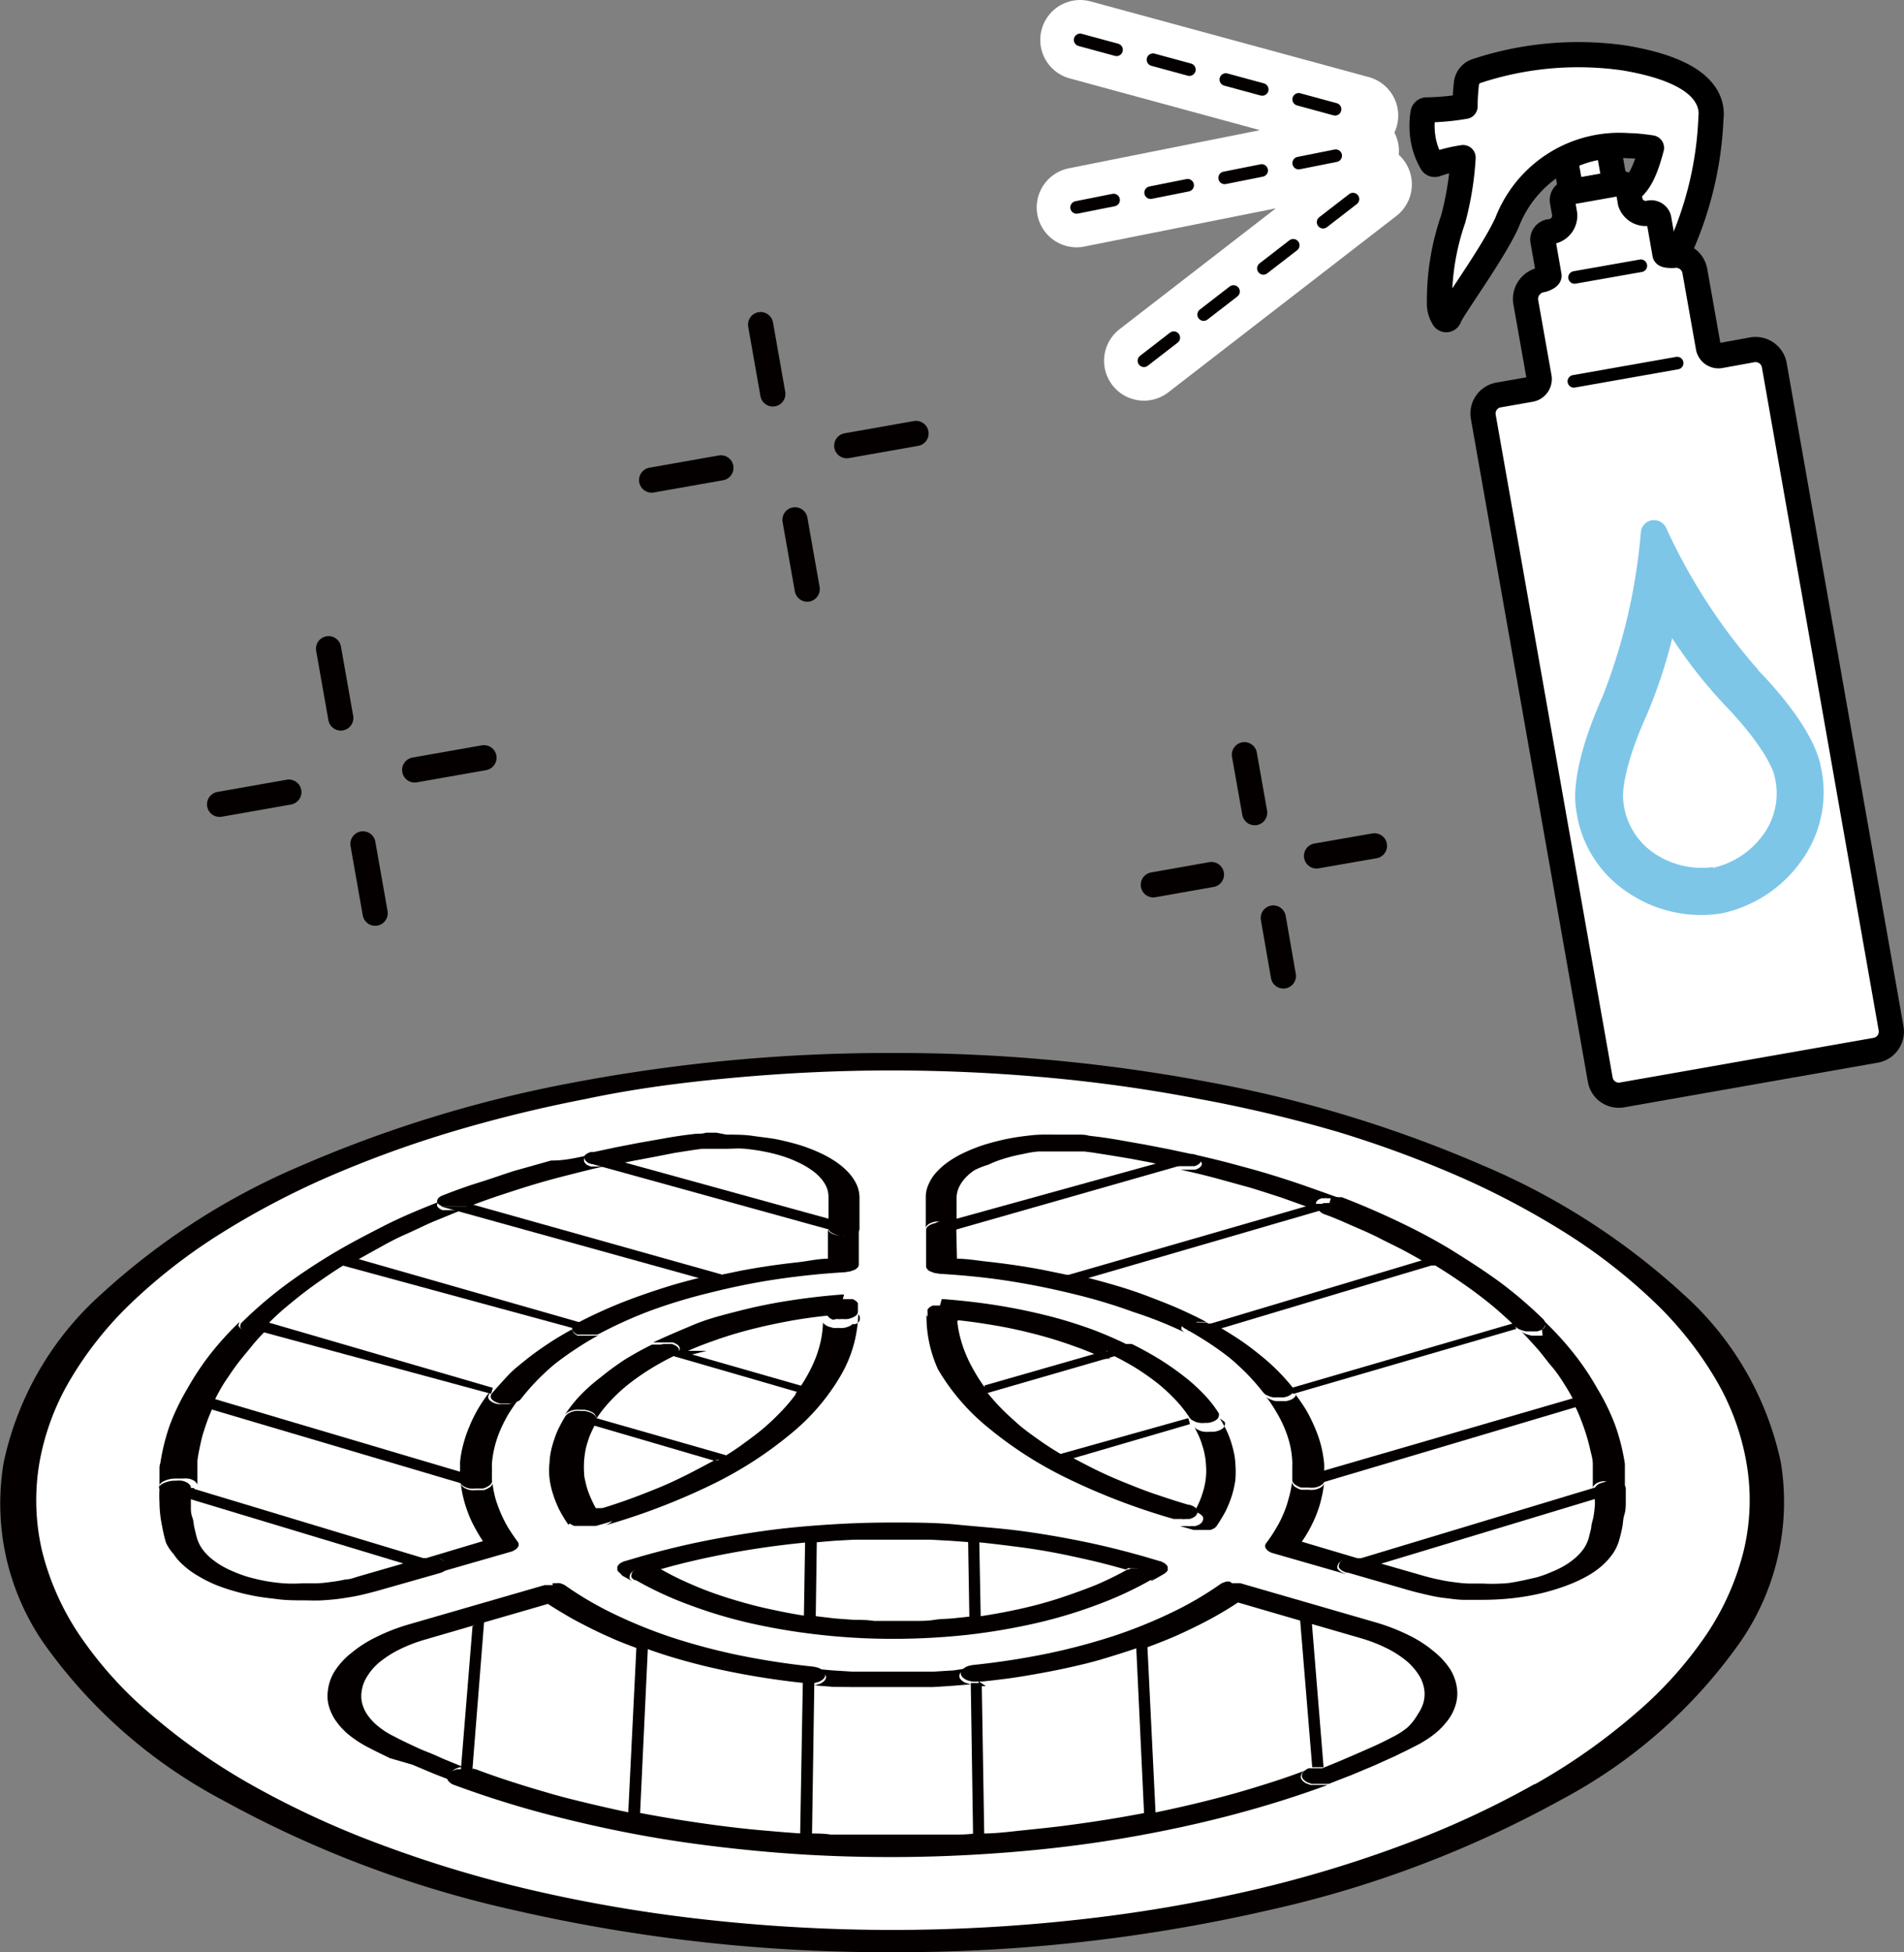 <svg xmlns="http://www.w3.org/2000/svg" viewBox="0 0 107.44 110.12"><rect x="0" y="0" width="107.44" height="110.12" fill="#808080" stroke="none"/><defs><style>.cls-1,.cls-2,.cls-9{fill:none}.cls-1{stroke:#fff;stroke-width:4.5px}.cls-1,.cls-2,.cls-4,.cls-9{stroke-linecap:round;stroke-linejoin:round}.cls-13,.cls-14,.cls-2,.cls-9{stroke:#040000}.cls-2{stroke-width:.71px;stroke-dasharray:2.13 2.13}.cls-4{fill:#fff;stroke:#000}.cls-13,.cls-14{stroke-miterlimit:10}.cls-4,.cls-9{stroke-width:1.42px}.cls-13{stroke-width:.35px}.cls-12,.cls-13,.cls-14{fill:#040000}.cls-14{stroke-width:.18px}</style></defs><g id="レイヤー_2" data-name="レイヤー 2"><g id="デザイン1"><path class="cls-1" d="M60.95 2.25l15.7 4.27M64.55 20.35l12.87-9.95M60.75 11.7l15.94-3.18"/><path class="cls-2" d="M60.95 2.25l15.7 4.27M64.55 20.35l12.87-9.95M60.75 11.7l15.94-3.18"/><path stroke-width="1.42" stroke-miterlimit="10" stroke="#000" fill="#fff" d="M87.986 7.024l2.472-.436.667 3.782-2.472.436z"/><path class="cls-4" d="M96.56 6.52a1.93 1.93 0 00-.27-1.08c-.58-1-2.08-1.74-4.62-2.17a18.3 18.3 0 00-8.33.73.83.83 0 00-.59.7 11.78 11.78 0 00-.08 1.3 14.21 14.21 0 01-2.15.2.21.21 0 00-.22.18 4.55 4.55 0 000 1.43 4 4 0 00.48 1.35.2.2 0 00.26.1 8.41 8.41 0 011.52-.37 17.12 17.12 0 01-.56 3.47 14 14 0 00-.77 4.91 1.52 1.52 0 00.22.65.17.17 0 00.32 0c.14-.45 2.46-3.59 3.27-5.37a6.79 6.79 0 016.87-4.33c.46 0 1 .08 1.28.12-.32 1.22-.7 2.17-1.46 2.53-1.12.54-.83 2.62 0 2.91s2.17 2.18 2.9.62a19.88 19.88 0 001.92-7.84z"/><path class="cls-4" d="M98.89 19.73l-1.82.33a.58.58 0 01-.67-.47l-.76-4.29a1.08 1.08 0 00-1.24-.89c-.1 0-.44 0-.45-.08l-.35-2a.44.44 0 00-.54-.31.91.91 0 01-1.06-.6l-.13-.76a.47.47 0 00-.55-.31l-2.76.49a.45.45 0 00-.4.48l.13.75a.91.91 0 01-.83 1 .45.45 0 00-.4.48l.35 2c0 .09-.31.22-.4.23a1.1 1.1 0 00-.92 1.22l.76 4.29a.59.59 0 01-.47.67l-1.82.32a1.06 1.06 0 00-.86 1.23l6.6 37.39a1.06 1.06 0 001.23.86l14.32-2.52a1.07 1.07 0 00.86-1.24l-6.59-37.4a1.07 1.07 0 00-1.23-.87z"/><path d="M99.21 37.78a32.63 32.63 0 01-5.19-8 .76.76 0 00-.82-.43.74.74 0 00-.61.68 32.77 32.77 0 01-2.16 9.26c-1.34 3-1.7 5.16-1.49 6.37a6.58 6.58 0 002.9 4.67 7.37 7.37 0 005.25 1.2 7.37 7.37 0 004.52-2.92 6.59 6.59 0 001.13-5.39c-.22-1.2-1.29-3.11-3.58-5.47" fill="#7dc6e8"/><path d="M96.65 48.91a4.78 4.78 0 01-3.23-.73 4 4 0 01-1.82-3c-.08-.48.08-2.09 1.3-4.8A28.14 28.14 0 0094.36 36a27.65 27.65 0 002.88 3.68c2.1 2.16 2.8 3.62 2.89 4.09a3.94 3.94 0 01-.68 3.37 4.75 4.75 0 01-2.78 1.81z" fill="#fff"/><path stroke-miterlimit="10" stroke="#000" fill="#fff" stroke-width=".71" stroke-linecap="round" d="M88.85 15.65l3.74-.66"/><path stroke="#000" stroke-width=".71" stroke-linejoin="round" stroke-linecap="round" fill="none" d="M88.81 21.51l5.83-1.03"/><path class="cls-9" d="M72.42 55.05l-.57-3.27M70.22 42.57l.58 3.27M77.56 47.71l-3.27.57M68.36 49.33l-3.28.58"/><path d="M50.35 59.57a95.12 95.12 0 0118 1.67 71.13 71.13 0 0115.26 4.66 39.23 39.23 0 0111.25 7.22 17.5 17.5 0 015.46 9.41A13.69 13.69 0 0198 92.6a28.75 28.75 0 01-10 8.77 61.74 61.74 0 01-16.51 6.22 93.33 93.33 0 01-21.18 2.35 93.33 93.33 0 01-21.18-2.35 61.74 61.74 0 01-16.51-6.22 28.75 28.75 0 01-10-8.77A13.69 13.69 0 01.38 82.53a17.5 17.5 0 015.46-9.41 39.23 39.23 0 0111.25-7.22 71.3 71.3 0 0115.27-4.66 95.12 95.12 0 0117.99-1.67z" stroke-width=".35" stroke-miterlimit="10" fill="#fff" stroke="#040000"/><g style="isolation:isolate"><path class="cls-12" d="M33.34 65.13zM34.06 65.83zM66.51 65.8zM75.66 67.63zM33.34 65.13a.69.69 0 00-.23.09.39.39 0 00-.15.13.25.25 0 000 .14.23.23 0 00.08.14.34.34 0 00.13.1l.17.07h.75-.06c-.67.15-1.33.32-2 .49s-1.3.34-1.93.53-1.24.39-1.85.59-1.21.42-1.79.64h-.56a.32.32 0 01-.14 0h-.8l-.13-.07a.41.41 0 01-.15-.14.16.16 0 010-.15.26.26 0 01.1-.15.75.75 0 01.22-.12c.64-.25 1.29-.49 2-.71s1.34-.45 2-.66l2.1-.59c.78.01 1.51-.17 2.24-.33z"/><path class="cls-13" d="M65.82 65.65h.48L54 69.16v-.24z"/><path class="cls-12" d="M59.74 64h1.13c.19 0 .38 0 .57.06l.58.07c.45.06.89.13 1.33.21l1.3.23 1.29.25 1.27.27h.07a1 1 0 01.27.09.59.59 0 01.17.13.24.24 0 01.06.15.25.25 0 01-.08.15.45.45 0 01-.13.1.75.75 0 01-.18.07H65.87l-1-.22-1.06-.2-1.08-.18-1.08-.17-.46-.06H58.72c-.37 0-.74.09-1.08.16a8.94 8.94 0 00-1 .25 6.45 6.45 0 00-.88.34 4.51 4.51 0 00-.76.3 2.56 2.56 0 00-.55.47 2 2 0 00-.35.53 1.43 1.43 0 00-.12.58V69.32a.26.26 0 00-.07-.16.7.7 0 00-.21-.16 1.07 1.07 0 00-.27-.09 1.76 1.76 0 00-.33 0 1.79 1.79 0 00-.34 0 1.07 1.07 0 00-.27.09.52.52 0 00-.18.13.26.26 0 00-.07.16v-1.75a1.7 1.7 0 01.16-.74 2.4 2.4 0 01.45-.69 4 4 0 01.71-.61 5.81 5.81 0 01.93-.52 9 9 0 011.12-.43c.4-.12.82-.23 1.27-.32s.91-.15 1.39-.2.96-.03 1.47-.03zM41 64c.5 0 1 0 1.47.07s1 .12 1.39.2.87.2 1.27.32a9.69 9.69 0 011.12.43 6.28 6.28 0 01.93.52 4 4 0 01.71.61 2.68 2.68 0 01.46.69 1.85 1.85 0 01.15.74v1.74a.23.23 0 01-.07.16.64.64 0 01-.18.13l-.28.09a1.69 1.69 0 01-.33 0 1.87 1.87 0 01-.34 0l-.3-.13a.7.7 0 01-.19-.13.27.27 0 01-.06-.16V67.54a1.43 1.43 0 00-.11-.58 2 2 0 00-.35-.53 2.83 2.83 0 00-.55-.47 4.62 4.62 0 00-.73-.41 6.31 6.31 0 00-.87-.34 8.94 8.94 0 00-1-.25c-.34-.07-.7-.12-1.08-.16s-.75 0-1.14 0h-1.31l-.45.06-1.09.17-1.07.21-1.06.2c-.35.06-.7.14-1 .21H33.36l-.17-.07a.34.34 0 01-.13-.1.23.23 0 01-.08-.14.25.25 0 010-.14.39.39 0 01.15-.13.69.69 0 01.23-.09h.15l1.27-.27 1.29-.25 1.31-.23c.43-.08.88-.15 1.32-.21l.58-.07c.19 0 .38 0 .57-.06h.57z"/><path class="cls-13" d="M20.05 71.15l12.49 3.57h-.26l-12.51-3.4H19.98z"/><path class="cls-12" d="M33.79 75.3zM47.56 73.28H48.13l.12.07a.39.39 0 01.1.08l.06.08a.3.3 0 010 .1v.4a.38.38 0 01-.08.17.77.77 0 01-.2.13 1.84 1.84 0 01-.28.09 1.87 1.87 0 01-.34 0 1.36 1.36 0 01-.29 0l-.22.04a.85.85 0 01-.19-.1.45.45 0 01-.11-.13c-.79.08-1.56.19-2.3.33s-1.47.3-2.16.48-1.37.39-2 .62a17.71 17.71 0 00-1.82.74h-.32a.59.59 0 00.19-.14.23.23 0 00.07-.16.25.25 0 00-.06-.16.59.59 0 00-.19-.14l-.14-.06h-1.11c.72-.34 1.48-.66 2.29-1s1.66-.55 2.56-.78 1.82-.42 2.78-.57 1.95-.27 3-.35h.14zM53.14 73.28h.13c1 .08 2 .19 3 .35s1.9.35 2.79.57 1.74.49 2.55.78a24 24 0 012.28 1h-1.11l-.13.06a.49.49 0 00-.19.14.25.25 0 00-.06.16.23.23 0 00.07.16.59.59 0 00.19.14h-.32a18.68 18.68 0 00-1.82-.74c-.64-.23-1.31-.44-2-.62s-1.42-.35-2.16-.48-1.52-.25-2.3-.33a.45.45 0 01-.11.13.77.77 0 01-.18.1l-.24.07h-.28a1.83 1.83 0 01-.35 0 1.23 1.23 0 01-.29-.09.7.7 0 01-.19-.13.23.23 0 01-.08-.16v-.42a.3.3 0 010-.1l.06-.08a.39.39 0 01.1-.08l.13-.07H53.04z"/><path class="cls-13" d="M38.38 76.39l6.74 1.93v.05l-6.91-2h.25zM62.32 76.39h.32l-6.91 2v-.11zM15.19 74.79l12.57 3.66L15 75zM85.51 74.79l-12.6 3.67z"/><path class="cls-12" d="M67.53 74.59h.52a.61.61 0 01.14.07h.27c.47.26.91.53 1.34.81s.82.57 1.19.87a11.91 11.91 0 011.05.92 11.5 11.5 0 01.9 1 .32.32 0 01.06.17.27.27 0 01-.08.16.59.59 0 01-.19.14 1.07 1.07 0 01-.3.09h-.56a.94.94 0 01-.24-.06l-.21-.09a.86.86 0 01-.14-.13 12.85 12.85 0 00-.87-1 13.46 13.46 0 00-1-.93c-.38-.3-.78-.59-1.21-.87s-.88-.55-1.35-.81a.71.71 0 01-.18-.15.2.2 0 010-.16.26.26 0 01.07-.16.77.77 0 01.2-.13H67.36zM37.46 75.81h.47l.14.06a.59.59 0 01.19.14.25.25 0 01.06.16.23.23 0 01-.07.16.59.59 0 01-.19.14 14.81 14.81 0 00-1.43.79 13.34 13.34 0 00-1.23.87 9.31 9.31 0 00-1 .94 7.27 7.27 0 00-.78 1 .24.24 0 000-.18.39.39 0 00-.1-.16.91.91 0 00-.22-.13 2 2 0 00-.31-.08h-.24a1.27 1.27 0 00-.28 0 1.1 1.1 0 00-.26.06 1.24 1.24 0 00-.2.1.89.89 0 00-.14.13 8.07 8.07 0 01.88-1.11 9.48 9.48 0 011.13-1 16.29 16.29 0 011.36-1c.49-.3 1-.59 1.56-.86h.47zM67.08 80.11v.01l.01.02.01.01.01.01v.01h.01v.01l.01.01-.01-.01-.01-.01-.01-.01-.01-.01v-.01l-.01-.02v-.01zM63.24 75.81h.63c.55.27 1.07.56 1.56.86a15.32 15.32 0 011.35.94 10.13 10.13 0 011.12 1 6.77 6.77 0 01.87 1.1.24.24 0 010 .18.29.29 0 01-.09.16.84.84 0 01-.21.13 1.41 1.41 0 01-.31.08H68a1.27 1.27 0 01-.28 0 1 1 0 01-.26-.06l-.2-.1a.4.4 0 01-.13-.13 7.21 7.21 0 00-.79-1 10.12 10.12 0 00-1-.93 14.59 14.59 0 00-1.22-.86 15.62 15.62 0 00-1.41-.77.86.86 0 01-.2-.15.28.28 0 01-.07-.16.25.25 0 01.06-.16.49.49 0 01.19-.14l.13-.06h.31z"/><path class="cls-13" d="M33.6 80.16l7 2H40.37l-.07.05-6.84-2v-.12zM12 79.06l14 4.15v.27l-14.16-4.19v-.12zM88.74 79.06v.18l-14.12 4.2v-.28z"/><path class="cls-12" d="M27.78 83.54v.08zM26 83.62v-.09zM87.13 74.51a17.92 17.92 0 011.68 1.84 15.14 15.14 0 011.34 2 12.36 12.36 0 011 2.06 11.77 11.77 0 01.54 2.16V84a.27.27 0 00-.07-.18.53.53 0 00-.2-.15l-.28-.11a2 2 0 00-.36 0h-.06a1.69 1.69 0 00-.33 0 1.07 1.07 0 00-.27.09.47.47 0 00-.17.14.21.21 0 00-.07.16v-.35-.68-.34c0-.28-.09-.56-.15-.83a11.38 11.38 0 00-.5-1.62 7.83 7.83 0 00-.34-.79v-.18c-.18-.36-.38-.71-.6-1.06s-.45-.7-.71-1-.52-.67-.81-1-.59-.65-.91-1a.56.56 0 00.15.1.7.7 0 00.2.08 1.55 1.55 0 00.23.06h.6A1.18 1.18 0 0087 75a.38.38 0 00.16-.14.19.19 0 000-.16.33.33 0 00-.03-.19zM13.57 74.51a.22.22 0 00-.09.16.19.19 0 000 .16.45.45 0 00.16.14 1.18 1.18 0 00.27.1h.59a1.68 1.68 0 00.24-.06A.7.7 0 0015 75a.56.56 0 00.15-.1c-.32.32-.63.64-.92 1s-.55.66-.81 1-.49.69-.7 1-.42.7-.6 1.06v.18c-.12.26-.23.52-.34.79s-.19.53-.28.8-.15.54-.21.82-.11.55-.15.83V83.79a.21.21 0 00-.07-.16.44.44 0 00-.18-.14.85.85 0 00-.27-.09 1.69 1.69 0 00-.33 0h-.43a1.51 1.51 0 00-.64.16.58.58 0 00-.19.15A.27.27 0 009 84v-.37-.74c0-.12 0-.25.05-.37a11.77 11.77 0 01.54-2.16 13.16 13.16 0 011-2.06 15.14 15.14 0 011.34-2 17.92 17.92 0 011.64-1.79zM91.74 84zM73.09 78.64a10.73 10.73 0 01.63.92 9.5 9.5 0 01.49 1 7.11 7.11 0 01.34 1 7 7 0 01.17 1 .91.91 0 010 .17 1 1 0 010 .17v.1a.91.91 0 010 .17v.41a.39.39 0 01-.11.15.68.68 0 01-.19.11.89.89 0 01-.26.07 1.39 1.39 0 01-.3 0h-.43a1 1 0 01-.27-.12.45.45 0 01-.18-.15.28.28 0 01-.06-.18v-.26-.53a2.11 2.11 0 000-.26 5.08 5.08 0 00-.15-1 6.1 6.1 0 00-.31-.91 6.84 6.84 0 00-.46-.89 7.63 7.63 0 00-.58-.86.86.86 0 00.14.13l.21.09a.94.94 0 00.24.06h.56a1.07 1.07 0 00.3-.09.59.59 0 00.19-.14.27.27 0 00.08-.16.32.32 0 00-.05 0zM27.61 78.64a.25.25 0 00-.06.17.26.26 0 00.07.16.78.78 0 00.2.14 1.07 1.07 0 00.3.09h.56a.94.94 0 00.24-.06l.21-.09a.44.44 0 00.14-.13c-.21.28-.41.57-.59.86a8.25 8.25 0 00-.45.89 6 6 0 00-.47 1.86 2.09 2.09 0 000 .25V83a2.26 2.26 0 000 .26 2.11 2.11 0 000 .25.23.23 0 01-.05.18.45.45 0 01-.18.15 1 1 0 01-.27.12h-.43a1.84 1.84 0 01-.33 0 1.07 1.07 0 01-.27-.09.7.7 0 01-.19-.13.3.3 0 01-.08-.17v-.41a.91.91 0 010-.17v-.17a.91.91 0 000-.17v-.17a5.89 5.89 0 01.18-1 7.11 7.11 0 01.34-1 7.78 7.78 0 01.49-1 8.73 8.73 0 01.62-.92zM48.43 74.13a7.26 7.26 0 01-1 3.48 12.1 12.1 0 01-2.8 3.26 22 22 0 01-4.48 2.88 37 37 0 01-6 2.29 1.26 1.26 0 00.26-.13.35.35 0 00.14-.16.26.26 0 000-.17.32.32 0 00-.12-.17.67.67 0 00-.14-.09l-.18-.07a.78.78 0 00-.22 0h-.48c.66-.2 1.29-.4 1.91-.62s1.2-.45 1.77-.68 1.12-.49 1.64-.75 1-.52 1.51-.79l.07-.05H40.54c.46-.28.91-.56 1.32-.86s.81-.59 1.18-.9a13 13 0 001-.94 9.52 9.52 0 00.85-1v-.05a9.43 9.43 0 00.65-1 7.81 7.81 0 00.48-1 6.47 6.47 0 00.3-1 6 6 0 00.12-1 .77.77 0 00.13.12.85.85 0 00.19.1l.25.07a1.2 1.2 0 00.28 0 1.79 1.79 0 00.34 0 1.66 1.66 0 00.29-.09.57.57 0 00.19-.13.33.33 0 00.32-.55zM52.28 74.13a.23.23 0 00.08.16.7.7 0 00.19.13 1 1 0 00.28.09 1.69 1.69 0 00.33 0h.3l.24-.07a.67.67 0 00.19-.1.45.45 0 00.11-.13 5.3 5.3 0 00.14 1.05 6.84 6.84 0 00.31 1 7.81 7.81 0 00.48 1 9.3 9.3 0 00.64 1v.11a12.48 12.48 0 00.86 1c.31.32.65.63 1 .94s.76.6 1.18.9.86.58 1.32.85H60.23c.48.27 1 .54 1.5.79s1.08.51 1.65.74 1.16.47 1.78.68 1.25.42 1.91.61h.05a1 1 0 01.28.12.61.61 0 01.16.16.29.29 0 010 .18.34.34 0 01-.1.17.71.71 0 01-.14.1l-.19.07h-.22a.86.86 0 01-.23 0h-.45a37 37 0 01-6-2.29 22.12 22.12 0 01-4.49-2.88 12.18 12.18 0 01-2.81-3.27 7.25 7.25 0 01-.65-3.11z"/><path class="cls-12" d="M68.83 80c.13.21.24.41.35.62a5.59 5.59 0 01.26.63c.07.22.13.43.18.65a3.73 3.73 0 01.09.67 5.53 5.53 0 010 .91 5.69 5.69 0 01-.2.89 6.33 6.33 0 01-.35.87 9.42 9.42 0 01-.51.84l-.08.09-.12.07-.15.06h-.94l-.77-.22H67a.86.86 0 00.23 0h.22l.19-.07a.71.71 0 00.14-.1.34.34 0 00.1-.17.29.29 0 000-.18.61.61 0 00-.16-.16 1 1 0 00-.28-.12h-.05a5.46 5.46 0 00.32-.64 5.67 5.67 0 00.22-.66 4 4 0 00.12-.68 3.85 3.85 0 000-.68 3.43 3.43 0 00-.07-.56 3.58 3.58 0 00-.14-.54 3.93 3.93 0 00-.2-.54c-.08-.17-.16-.34-.26-.51a.4.4 0 00.13.13l.2.1a1 1 0 00.26.06 1.27 1.27 0 00.28 0h.25a1.41 1.41 0 00.31-.08.84.84 0 00.21-.13.29.29 0 00.09-.16.24.24 0 000-.18z"/><path class="cls-13" d="M10.77 84.11L23.65 88l-.48.13-12.39-3.74v-.28z"/><path class="cls-12" d="M72.91 83.58a.28.28 0 00.06.18.45.45 0 00.18.15 1 1 0 00.27.12h.43a1.39 1.39 0 00.3 0 .89.89 0 00.26-.07.68.68 0 00.19-.11.39.39 0 00.11-.15 6.17 6.17 0 01-.15.84 6 6 0 01-.25.82 7.43 7.43 0 01-.37.81 7.24 7.24 0 01-.48.79l3.36 1H75.91l-.19.07-.14.1a.33.33 0 00-.1.18.24.24 0 000 .18.53.53 0 00.17.16 1 1 0 00.28.12h-.06l-4-1.15a.76.76 0 01-.26-.11.56.56 0 01-.16-.14.27.27 0 01-.06-.17.27.27 0 01.06-.16 7.83 7.83 0 00.55-.82 6.16 6.16 0 00.43-.85 5.44 5.44 0 00.29-.86 5.55 5.55 0 00.19-.93zM50.35 85.88c1.23 0 2.45 0 3.67.12s2.43.2 3.63.36 2.39.37 3.56.61 2.31.53 3.43.85l.78.23a.49.49 0 01.17.06l.13.07a.45.45 0 01.1.09.36.36 0 01.07.1.3.3 0 010 .1.19.19 0 010 .1.24.24 0 01-.06.09l-.1.09-.19.11-.19.11-.18.1-.17.1h-.06a.55.55 0 00.18-.15.31.31 0 000-.18.33.33 0 00-.1-.18.77.77 0 00-.22-.15l-.14-.05H64a.57.57 0 00-.18 0h-.16l-.14.07c-.67-.19-1.34-.37-2-.52s-1.38-.31-2.07-.44-1.41-.24-2.12-.33-1.43-.18-2.15-.25h-.45l-1.09-.08-1.09-.06H48.16l-1.09.06L46 87h-.46a49.989 49.989 0 00-4.26.59c-.7.13-1.39.27-2.08.43s-1.36.33-2 .52l-.2-.04h-.16a.57.57 0 00-.18 0h-.67l-.14.05a.65.65 0 00-.22.15.31.31 0 00-.09.18.24.24 0 000 .18.55.55 0 00.18.15l-.2-.11-.2-.11-.2-.11-.12-.13-.1-.09a.24.24 0 01-.06-.09.18.18 0 010-.1.16.16 0 010-.1.21.21 0 01.06-.1.45.45 0 01.1-.09.4.4 0 01.13-.07.44.44 0 01.16-.06l.78-.23c1.12-.32 2.27-.61 3.44-.85s2.35-.44 3.55-.61 2.42-.28 3.64-.36 2.42-.12 3.65-.12zM9.92 83.52a1.69 1.69 0 01.33 0 .85.85 0 01.27.09.44.44 0 01.18.14.21.21 0 01.07.16v1.06c0 .2 0 .4.08.61s.07.4.12.6.09.4.15.6a2.22 2.22 0 00.27.56 3 3 0 00.45.5 4.64 4.64 0 00.6.44 5.68 5.68 0 00.74.37 7.26 7.26 0 00.86.31c.3.08.62.16.95.22s.67.1 1 .13a9.29 9.29 0 001.06 0h.82a7.4 7.4 0 00.81-.08 7.81 7.81 0 00.82-.14c.27 0 .54-.12.8-.19l2.8-.81.48-.13.23-.07H24.73L25 88l.14.1a.33.33 0 01.1.18.24.24 0 010 .18.44.44 0 01-.17.16.91.91 0 01-.28.12l-3.52 1c-.34.09-.68.18-1 .25s-.7.13-1.05.18-.71.08-1.06.1-.71 0-1.05 0-.93 0-1.39-.06-.89-.1-1.31-.18a11.44 11.44 0 01-1.22-.29 10.11 10.11 0 01-1.1-.38 7.69 7.69 0 01-.95-.49 4.61 4.61 0 01-.78-.57 3.13 3.13 0 01-.57-.65 2.37 2.37 0 01-.43-.65c-.07-.24-.13-.49-.18-.74s-.1-.5-.13-.75S9 85 9 84.76A6.26 6.26 0 019 84a.27.27 0 010-.17.58.58 0 01.19-.15 1.51 1.51 0 01.64-.16h.06z"/><path class="cls-12" d="M90.77 83.52h.06a2 2 0 01.36 0l.28.11a.53.53 0 01.2.15.27.27 0 01.07.18v.74c0 .25 0 .49-.08.74s-.07.49-.12.73-.11.49-.18.73a2.63 2.63 0 01-.34.72 3.85 3.85 0 01-.57.65 4.61 4.61 0 01-.78.57 7.69 7.69 0 01-1 .49c-.35.14-.72.27-1.1.38a11.44 11.44 0 01-1.22.29q-.64.12-1.32.18t-1.38.06H82.6c-.35 0-.7-.06-1.06-.1s-.7-.11-1-.18-.69-.16-1-.25l-3.47-1h-.06a1 1 0 01-.28-.12.53.53 0 01-.17-.16.24.24 0 010-.18.33.33 0 01.1-.18l.14-.1.19-.07H76.9l.23.07.47.13 2.81.81c.27.07.53.14.8.19a7.62 7.62 0 00.81.14 7.84 7.84 0 00.82.08h.81a9.47 9.47 0 001.07 0c.35 0 .69-.07 1-.13s.65-.14 1-.22a6.52 6.52 0 00.85-.31 5.23 5.23 0 00.75-.37 4 4 0 00.6-.44 3 3 0 00.45-.5 2.22 2.22 0 00.27-.56l.15-.6c0-.2.08-.4.12-.6s.06-.41.08-.61 0-.41 0-.61V84a.21.21 0 01.07-.16.47.47 0 01.17-.14 1.07 1.07 0 01.27-.09 1.69 1.69 0 01.27-.09z"/><path class="cls-14" d="M73.46 91.45l.48.14.65 8H74.13zM73.78 99.9zM26.79 99.86h-.15z"/><path class="cls-12" d="M31.18 89.3h.21a1.38 1.38 0 01.2 0l.17.06a.53.53 0 01.15.08 19.08 19.08 0 002.72 1.59 27.34 27.34 0 003.28 1.33 35.46 35.46 0 003.76 1c1.32.27 2.71.49 4.15.64a1.7 1.7 0 01.34.07.74.74 0 01.25.14.37.37 0 01.14.17.21.21 0 010 .19.36.36 0 01-.12.16 1.07 1.07 0 01-.21.13l-.28.08a1.66 1.66 0 01-.32 0h-.18a44.62 44.62 0 01-4.73-.75c-.75-.16-1.47-.34-2.18-.54s-1.38-.41-2-.64h-.47c-.49-.18-1-.37-1.43-.56s-.9-.4-1.33-.62-.85-.43-1.24-.66-.78-.46-1.14-.7l-3.66 1.06-.48.14-2.82.82a8.72 8.72 0 00-1.46.57 6 6 0 00-1.1.71 3.26 3.26 0 00-.7.82 2.06 2.06 0 00-.3.87 1.69 1.69 0 00.05.67 2.07 2.07 0 00.32.65 3.06 3.06 0 00.59.61 4.49 4.49 0 00.87.55c.3.16.61.31.93.46s.63.3 1 .44.66.29 1 .43l1 .41H26.92h-.13a.5.5 0 00-.13 0h-.71l-.2.07a1 1 0 00-.17.1.52.52 0 00-.16.18.35.35 0 000 .2.41.41 0 00.13.18.66.66 0 00.25.15l-1.29-.5-1.24-.52-1.27-.37c-.39-.19-.77-.37-1.15-.57a6.54 6.54 0 01-1.12-.71 4 4 0 01-.76-.8 2.77 2.77 0 01-.41-.85 2.08 2.08 0 01-.06-.86 2.6 2.6 0 01.39-1.12 4.12 4.12 0 01.91-1 6.85 6.85 0 011.41-.91 11 11 0 011.88-.73l7.64-2.21H31.19z"/><path class="cls-14" d="M64.66 92.93l.46 9.4h-.47L64.21 93H64.55zM36 92.93h.47l-.44 9.33h-.49zM55.31 95l.14 8.58H55l-.13-8.56h.47zM45.39 95h.47l-.13 8.56h-.49z"/><path class="cls-12" d="M26.33 99.8h.27a.5.5 0 01.13 0h.13q1 .38 2.07.72c.7.23 1.42.44 2.14.65s1.47.39 2.22.57 1.51.35 2.28.51h.49a77.373 77.373 0 004.48.72c.77.1 1.54.19 2.33.26s1.57.14 2.37.19h.49c.38 0 .76 0 1.14.06H53.83c.38 0 .77 0 1.14-.06h.48c.8 0 1.6-.11 2.38-.19s1.57-.16 2.33-.26 1.53-.21 2.28-.33 1.48-.25 2.21-.39h.47c.78-.16 1.55-.33 2.3-.51s1.49-.37 2.21-.57 1.43-.42 2.12-.64 1.37-.46 2-.7a.52.52 0 00-.23.13.33.33 0 00-.1.17.25.25 0 000 .19.47.47 0 00.16.19.69.69 0 00.17.1l.2.07h.72a.61.61 0 00.13 0h.12c-1.7.63-3.52 1.2-5.42 1.7s-3.9.93-6 1.29-4.22.62-6.43.8-4.49.28-6.8.28-4.58-.09-6.79-.28-4.37-.45-6.44-.8-4.07-.79-6-1.29-3.71-1.07-5.42-1.7a.66.66 0 01-.25-.15.41.41 0 01-.13-.18.35.35 0 010-.2.52.52 0 01.16-.18 1 1 0 01.17-.1l.2-.07h.22z"/><path class="cls-12" d="M50.35 59.57a95.12 95.12 0 0118 1.67 71.3 71.3 0 0115.26 4.66 39.23 39.23 0 0111.25 7.22 17.5 17.5 0 015.46 9.41A13.69 13.69 0 0198 92.6a28.75 28.75 0 01-10 8.77 61.74 61.74 0 01-16.51 6.22 93.33 93.33 0 01-21.18 2.35 93.33 93.33 0 01-21.18-2.35 62 62 0 01-16.52-6.22 28.8 28.8 0 01-10-8.77A13.69 13.69 0 01.38 82.53a17.48 17.48 0 015.45-9.41 39.43 39.43 0 0111.26-7.22 71.13 71.13 0 0115.27-4.66 95.12 95.12 0 0117.99-1.67zm36.25 41.08a34.59 34.59 0 005.69-4 22.29 22.29 0 004-4.45 14.94 14.94 0 002.11-4.75 12.26 12.26 0 00.15-4.94 14 14 0 00-1.77-4.77 20.35 20.35 0 00-3.44-4.31 31.62 31.62 0 00-4.83-3.78 46.34 46.34 0 00-6-3.21 62.58 62.58 0 00-7-2.59A78.09 78.09 0 0067.73 62c-2.7-.52-5.51-.93-8.42-1.2s-5.89-.42-9-.42-6.06.15-9 .42-5.64.63-8.31 1.2a78.09 78.09 0 00-7.77 1.92 63.15 63.15 0 00-7 2.59 46.34 46.34 0 00-6 3.21A31.62 31.62 0 007.4 73.5 20.29 20.29 0 004 77.76a14 14 0 00-1.78 4.77 12.62 12.62 0 00.15 4.94 14.94 14.94 0 002.11 4.75 22.23 22.23 0 004 4.45 35.13 35.13 0 005.7 4 51 51 0 007.19 3.33 68.94 68.94 0 008.63 2.61 84.06 84.06 0 009.76 1.66 95.8 95.8 0 0010.59.59 95.66 95.66 0 0010.59-.59 84.06 84.06 0 009.76-1.66 68.94 68.94 0 008.63-2.61 51.55 51.55 0 007.27-3.37M67.21 65.09zM34.17 65.8z"/><path class="cls-12" d="M75.72 67.65l-.01-.01h.01v.01zM75.71 67.64l.01.01-.01-.01zM67.28 65.11h.06c.74.17 1.46.34 2.17.53s1.42.38 2.11.59 1.37.43 2 .65 1.32.47 2 .71h-.73a.51.51 0 00-.17 0h-.15l-.14.06a.41.41 0 00-.15.14.18.18 0 000 .16.26.26 0 00.1.14.75.75 0 00.22.13H74.18l-1.79-.64c-.61-.2-1.22-.4-1.85-.59l-1.92-.53c-.64-.17-1.3-.33-2-.48h-.09H67.43a.75.75 0 00.18-.07.45.45 0 00.13-.1.25.25 0 00.08-.15.24.24 0 00-.06-.15.59.59 0 00-.17-.13 1 1 0 00-.31-.27zM74.57 68.22z"/><path class="cls-13" d="M34.88 65.65l11.86 3.27v.24L34.4 65.75h.36zM74.2 68.08h.36l-13.65 3.97h-.47zM26.51 68.08l13.75 3.86h-.12L40 72H39.77l-13.63-3.78h.27zM80.65 71.15h.28l-12.47 3.73h-.27z"/><path class="cls-12" d="M25 67.63a.75.75 0 00-.22.12.26.26 0 00-.1.15.16.16 0 000 .15.41.41 0 00.15.14l.13.07h.8a.32.32 0 00.14 0h.13l-1.61.66c-.53.23-1 .47-1.55.71s-1 .49-1.47.75-.95.52-1.4.79h-.28c-.44.26-.86.53-1.27.81s-.81.56-1.19.85-.75.59-1.11.89-.69.61-1 .92A.56.56 0 0115 75a.7.7 0 01-.2.08 1.68 1.68 0 01-.24.06H14a1.18 1.18 0 01-.27-.1.45.45 0 01-.16-.14.19.19 0 010-.16.22.22 0 01.09-.16 24 24 0 012.32-2c.84-.63 1.74-1.23 2.7-1.81s2-1.12 3-1.63 2.18-1 3.35-1.45H25zM75.11 67.53H75.72c1.17.45 2.29.94 3.35 1.45s2.09 1.06 3 1.63 1.86 1.18 2.7 1.81a24 24 0 012.32 2 .33.33 0 01.09.16.19.19 0 010 .16.38.38 0 01-.18.26 1.18 1.18 0 01-.27.1h-.6a1.55 1.55 0 01-.23-.06.7.7 0 01-.2-.08.56.56 0 01-.15-.1c-.32-.31-.66-.62-1-.92s-.72-.6-1.1-.89-.78-.57-1.19-.85-.83-.55-1.27-.82h-.28c-.45-.27-.91-.53-1.39-.79s-1-.5-1.46-.74-1-.47-1.53-.7-1-.45-1.6-.66a.75.75 0 01-.22-.13.26.26 0 01-.1-.14.18.18 0 010-.16.41.41 0 01.15-.14l.14-.06h.15a.51.51 0 01.17 0zM53.1 68.87a1.76 1.76 0 01.33 0 1.07 1.07 0 01.27.09.7.7 0 01.19.13.26.26 0 01.07.16L54 71c.57 0 1.13.1 1.68.16s1.1.13 1.64.21 1.07.17 1.59.27l1.55.32h.47c.68.17 1.35.35 2 .54s1.28.4 1.88.63 1.2.46 1.76.71 1.1.51 1.62.79a.61.61 0 00-.14-.07h-1.1a.77.77 0 00-.2.13.26.26 0 00-.07.16.2.2 0 000 .16.71.71 0 00.18.15A23.14 23.14 0 0063.94 74a30.05 30.05 0 00-3.32-1c-1.17-.29-2.39-.54-3.66-.74s-2.59-.33-3.94-.41l-.3-.05-.24-.09a.43.43 0 01-.16-.13.24.24 0 01-.06-.15v-2.06a.26.26 0 01.07-.16.52.52 0 01.18-.13 1.07 1.07 0 01.27-.09 1.79 1.79 0 01.32-.12zM66.86 75.27zM48.46 69.28v2.06a.24.24 0 01-.06.15.7.7 0 01-.16.13l-.25.09-.3.05c-1.35.08-2.67.22-3.94.41s-2.5.45-3.66.74a30.93 30.93 0 00-3.33 1 24.5 24.5 0 00-2.92 1.31l-.15.06H32.58a.54.54 0 01-.2-.14.23.23 0 01-.08-.16.25.25 0 010-.16.54.54 0 01.18-.14c.52-.28 1.06-.54 1.62-.79s1.15-.49 1.76-.71 1.23-.43 1.88-.63 1.3-.37 2-.54h.11L40 72h.24l1.54-.32a41.043 41.043 0 013.24-.48c.56-.06 1.13-.2 1.7-.2v-1.7a.27.27 0 00.06.16.7.7 0 00.19.13l.27.09a1.87 1.87 0 00.34 0 1.69 1.69 0 00.33 0l.28-.09a.64.64 0 00.18-.13.23.23 0 00.09-.18z"/><path class="cls-12" d="M32.5 74.74a.54.54 0 00-.18.14.25.25 0 000 .16.23.23 0 00.08.16.54.54 0 00.2.14H33.69l.15-.06q-.72.39-1.35.81c-.43.28-.83.57-1.21.87a13.46 13.46 0 00-1 .93 12.85 12.85 0 00-.87 1 .44.44 0 01-.14.13l-.21.09a.94.94 0 01-.24.06h-.56a1.07 1.07 0 01-.3-.09.78.78 0 01-.2-.14.26.26 0 01-.07-.16.25.25 0 01.06-.17c.27-.33.57-.65.89-1s.68-.62 1.05-.92.78-.59 1.2-.87.87-.55 1.34-.81h.2zM68.77 79.87z"/><path class="cls-13" d="M67.1 80.16l-6.84 2H59.96z"/><path class="cls-12" d="M74.71 83.66l.01-.04v.04h-.01z"/><path class="cls-12" d="M74.72 83.62v.03l-.01.01.01-.04zM89.93 84v-.1zM66.55 86.04h-.02.02zM34.14 86.05h-.03l-.01.01.03-.01h.01zM32.77 79.59H33a2 2 0 01.31.08.91.91 0 01.22.13.39.39 0 01.1.16.24.24 0 010 .18v.12a8.4 8.4 0 00-.26.52 3.39 3.39 0 00-.2.53 3.58 3.58 0 00-.14.54 5 5 0 00-.07.56 5.12 5.12 0 000 .68c0 .23.07.45.12.68a4.32 4.32 0 00.23.66 6.25 6.25 0 00.31.64h.49a.78.78 0 01.22 0l.18.07a.67.67 0 01.14.09.32.32 0 01.12.17.26.26 0 010 .17.35.35 0 01-.14.16 1.26 1.26 0 01-.26.13l-.74.21h-1.21a.47.47 0 01-.15-.06l-.12-.07-.08.06a7.54 7.54 0 01-.51-.84 6.33 6.33 0 01-.35-.87 4.75 4.75 0 01-.2-.89 4 4 0 010-.91 3.84 3.84 0 01.09-.68 5.46 5.46 0 01.19-.66 4.06 4.06 0 01.27-.65 6.61 6.61 0 01.35-.63.89.89 0 01.14-.13 1.24 1.24 0 01.2-.1 1.1 1.1 0 01.26-.06 1.27 1.27 0 01.26.01z"/><path class="cls-13" d="M89.93 84.11v.28l-12.4 3.75-.48-.14z"/><path class="cls-12" d="M76 88.77h-.11.06zM27.78 83.58a6.49 6.49 0 00.16.88 7.19 7.19 0 00.3.85 8.22 8.22 0 00.42.84c.17.27.35.54.55.81a.27.27 0 01.06.16.27.27 0 01-.06.17.49.49 0 01-.17.14.68.68 0 01-.26.11l-4.06 1.17a.91.91 0 00.28-.12.44.44 0 00.17-.16.24.24 0 000-.18.33.33 0 00-.1-.18L25 88l-.18-.07H23.9l3.35-1a9.12 9.12 0 01-.47-.79 5.82 5.82 0 01-.37-.81 6.61 6.61 0 01-.26-.83 6.17 6.17 0 01-.15-.84.3.3 0 00.08.17.7.7 0 00.19.13 1.07 1.07 0 00.27.09 1.84 1.84 0 00.33 0h.43a1 1 0 00.27-.12.45.45 0 00.18-.15.23.23 0 00.03-.2zM35.73 89.18zM65 89.17z"/><path class="cls-14" d="M54.72 87h.45l.08 4.21H54.79zM46 87l-.06 4.31h-.49l.07-4.31H46z"/><path class="cls-12" d="M64.21 88.42h.49l.14.05a.77.77 0 01.22.15.33.33 0 01.1.18.31.31 0 010 .18.55.55 0 01-.18.15h-.06a20.39 20.39 0 01-2.93 1.36 27 27 0 01-3.46 1.05 35.18 35.18 0 01-3.9.67 38.7 38.7 0 01-4.23.23 36.5 36.5 0 01-4.24-.24 35.21 35.21 0 01-3.9-.66 27 27 0 01-3.46-1.05 19.77 19.77 0 01-2.92-1.36h-.06a.55.55 0 01-.18-.15.24.24 0 010-.18.31.31 0 01.09-.18.65.65 0 01.22-.15l.14-.05H36.76a.57.57 0 01.18 0h.16l.15.07a16.78 16.78 0 001.75.87q.93.41 2 .75c.7.22 1.43.43 2.19.6s1.55.33 2.37.45h.47l1.07.13 1.1.08c.37 0 .74 0 1.12.06h2.28c.38 0 .75 0 1.12-.06s.74-.05 1.1-.09.72-.07 1.08-.12H55.36c.8-.12 1.59-.27 2.34-.44s1.48-.37 2.17-.6 1.35-.47 2-.73a19 19 0 001.75-.86h.07l.14-.07h.16a.57.57 0 01.18 0zM54.88 94.06a1.57 1.57 0 00-.34.07.74.74 0 00-.25.14.44.44 0 00-.14.17.31.31 0 000 .19.45.45 0 00.12.16 1.07 1.07 0 00.21.13l.28.08a1.55 1.55 0 00.31 0h-.23l-1.09.09-1.12.07h-4.55L47 95.15l-1.1-.09h-.24a1.66 1.66 0 00.32 0l.28-.08a1.07 1.07 0 00.21-.13.36.36 0 00.12-.16.21.21 0 000-.19.37.37 0 00-.14-.17.74.74 0 00-.25-.14 1.7 1.7 0 00-.34-.07l1.11.1 1.12.07h4.6l1.12-.07z"/><path class="cls-14" d="M27.23 91.45l-.66 8.33h-.47l.65-8z"/><path class="cls-12" d="M69.52 89.3H69.98l7.64 2.21a11.34 11.34 0 011.88.73 6.85 6.85 0 011.41.91 4.38 4.38 0 01.92 1 2.74 2.74 0 01.39 1.12 2.27 2.27 0 01-.07.86 2.77 2.77 0 01-.41.85 4.35 4.35 0 01-.76.8 6.17 6.17 0 01-1.12.71c-.38.2-.76.38-1.15.57l-1.2.54-1.24.52-1.29.5h-.12a.61.61 0 01-.13 0h-.72l-.2-.07a.69.69 0 01-.17-.1.47.47 0 01-.16-.19.25.25 0 010-.19.32.32 0 01.13-.18.66.66 0 01.25-.15h.75l1-.41 1-.43 1-.44c.32-.15.63-.3.93-.46a4.49 4.49 0 00.87-.55 3.06 3.06 0 00.59-.75 2.31 2.31 0 00.32-.65 1.91 1.91 0 00.06-.67 2.06 2.06 0 00-.3-.87 3.53 3.53 0 00-.71-.82 6 6 0 00-1.1-.71 8.72 8.72 0 00-1.46-.57l-2.83-.82-.48-.14-3.64-1.06a21.69 21.69 0 01-2.39 1.36c-.43.21-.87.42-1.34.62s-.94.38-1.43.56H64.25c-.66.23-1.34.44-2 .64s-1.43.38-2.17.54-1.51.3-2.29.43-1.59.23-2.4.31h-.24a1.55 1.55 0 01-.31 0l-.28-.08a1.07 1.07 0 01-.21-.13.45.45 0 01-.12-.16.31.31 0 010-.19.44.44 0 01.14-.17.74.74 0 01.25-.14 1.57 1.57 0 01.34-.07c1.44-.15 2.83-.37 4.15-.64a35.46 35.46 0 003.76-1 27.34 27.34 0 003.28-1.33 19.08 19.08 0 002.72-1.59.71.71 0 01.15-.08l.17-.06a1.2 1.2 0 01.2 0z"/></g><path class="cls-9" d="M45.55 33.23l-.69-3.91M42.92 18.31l.69 3.91M51.69 24.45l-3.91.69M40.68 26.39l-3.91.69M21.17 51.51l-.69-3.91M18.54 36.59l.69 3.91M27.31 42.74l-3.91.69M16.3 44.68l-3.91.69"/></g></g></svg>
